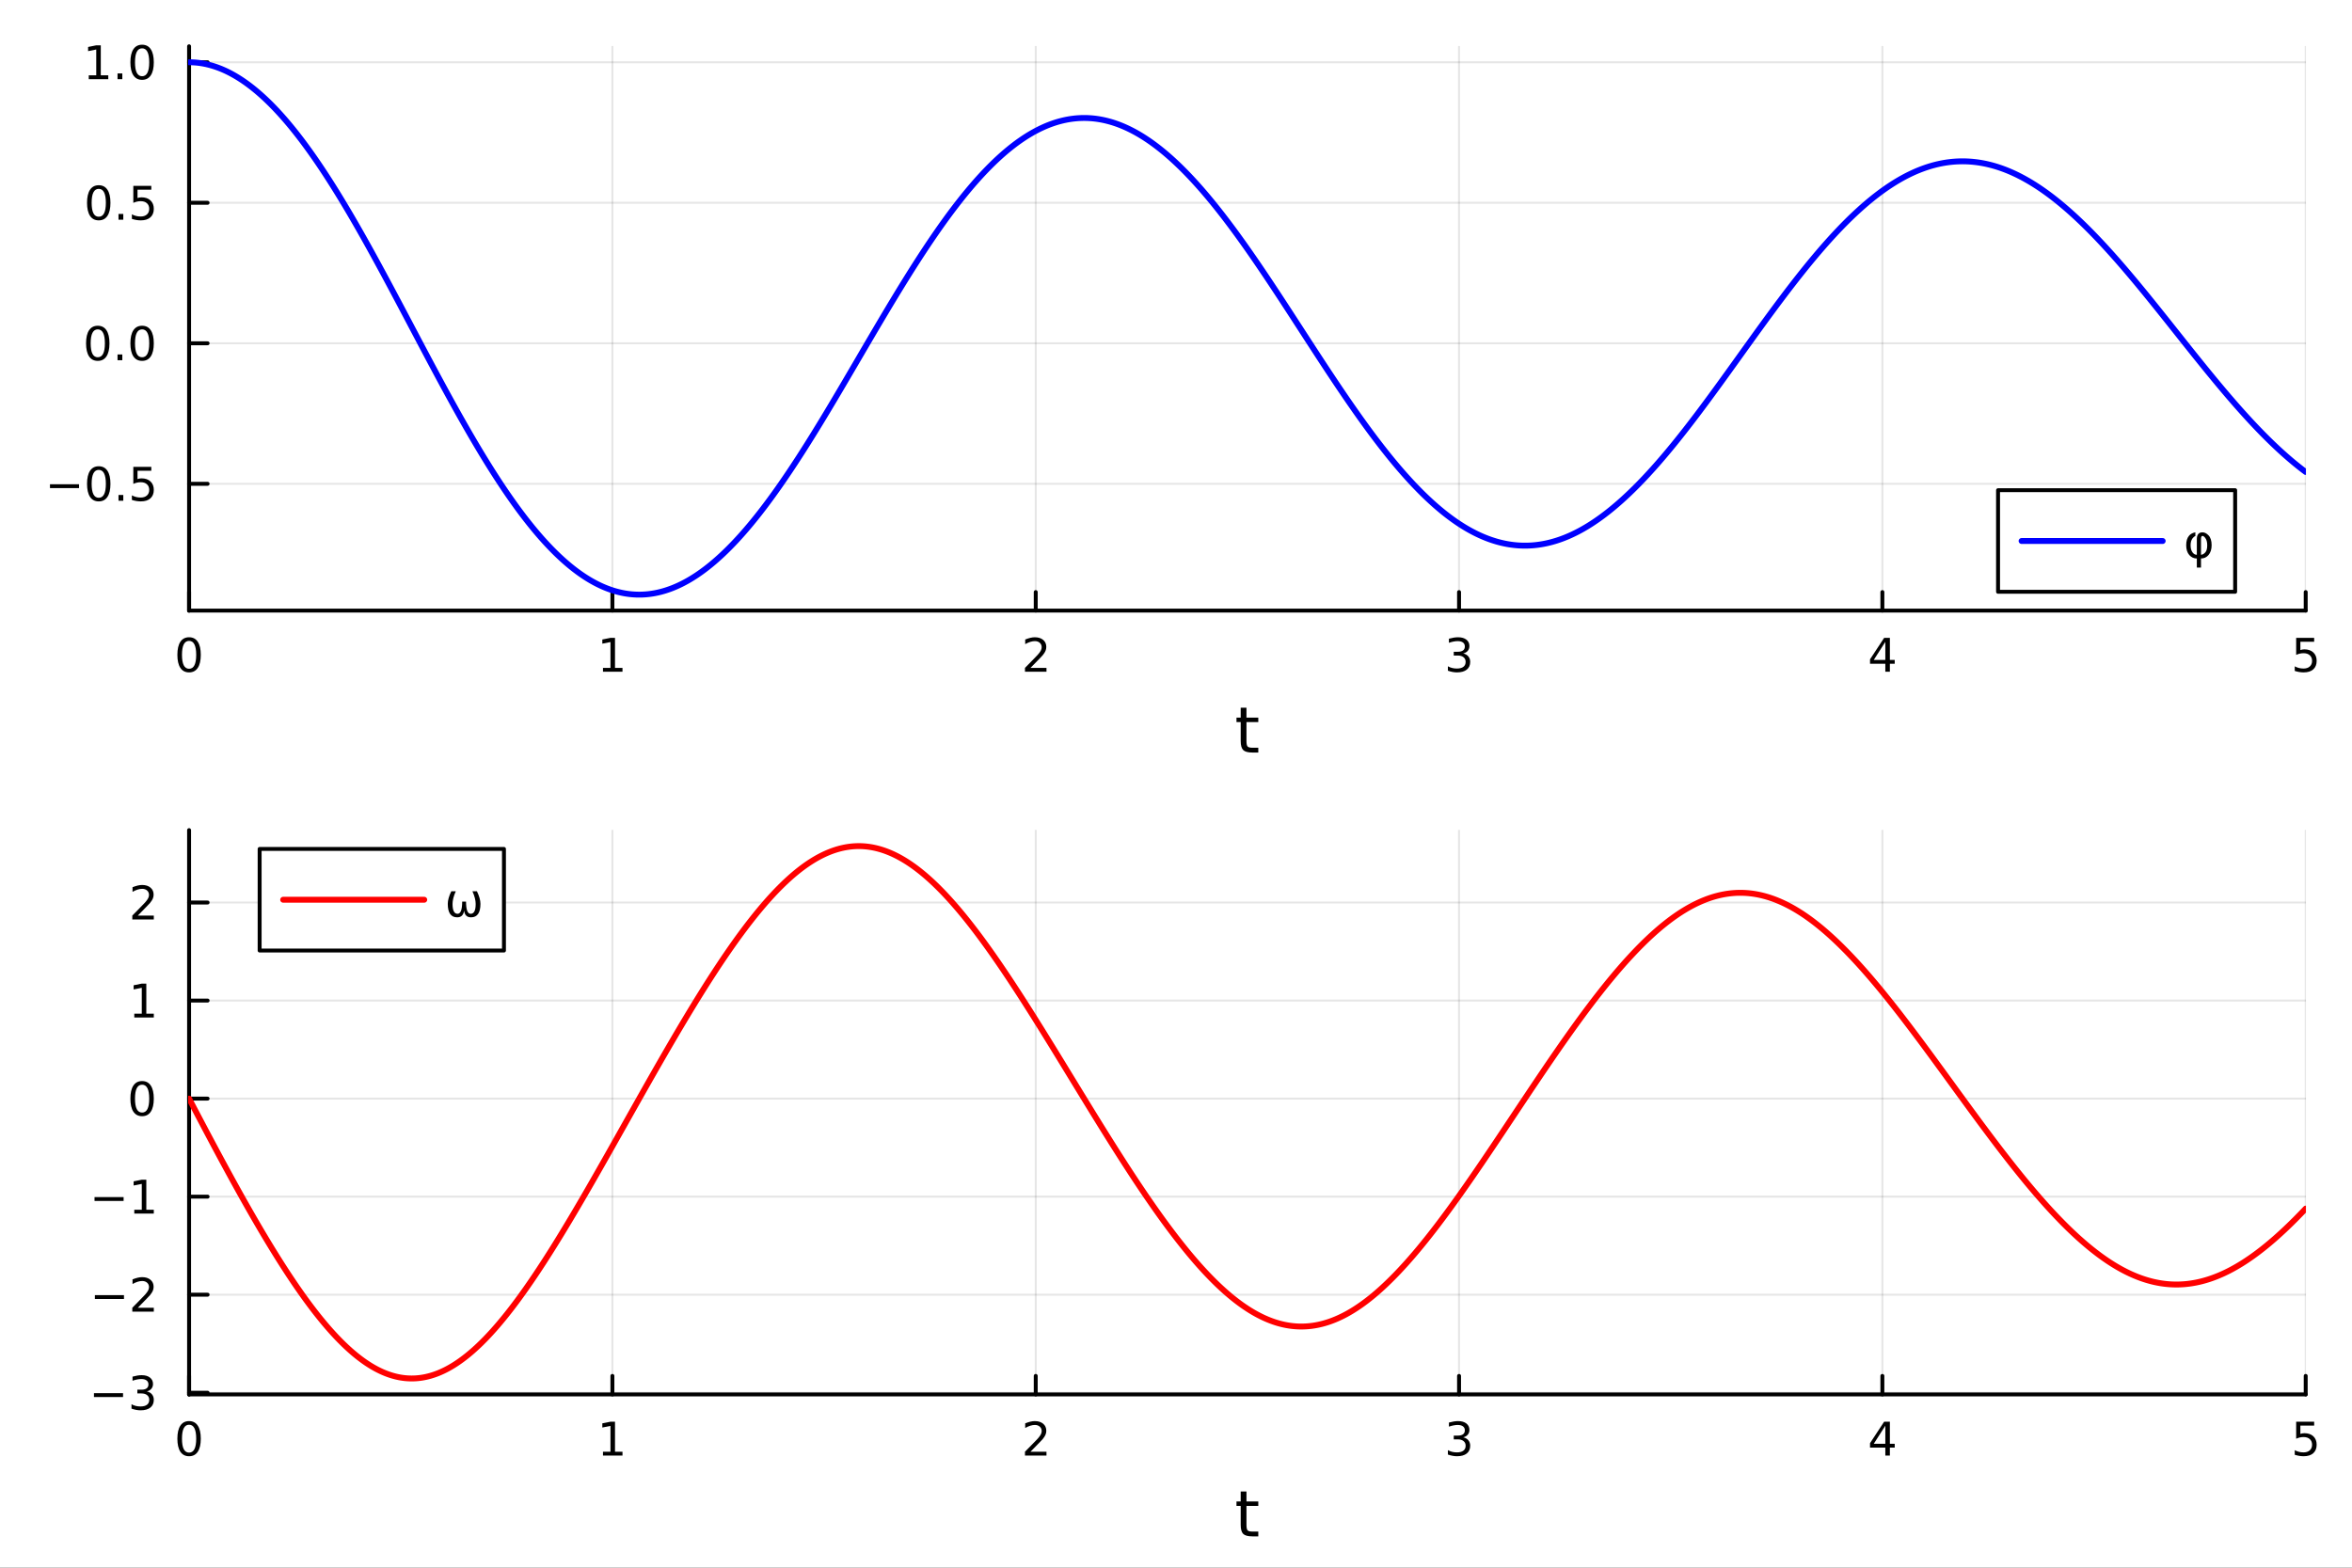 <?xml version="1.0" encoding="utf-8"?>
<svg xmlns="http://www.w3.org/2000/svg" xmlns:xlink="http://www.w3.org/1999/xlink" width="600" height="400" viewBox="0 0 2400 1600">
<rect x="0" y="0" width="2400" height="1600" fill="#333333" stroke="none"/>
<defs>
  <clipPath id="clip710">
    <rect x="0" y="0" width="2400" height="1600"/>
  </clipPath>
</defs>
<path clip-path="url(#clip710)" d="M0 1600 L2400 1600 L2400 8.88178e-14 L0 8.88178e-14  Z" fill="#ffffff" fill-rule="evenodd" fill-opacity="1"/>
<defs>
  <clipPath id="clip711">
    <rect x="480" y="0" width="1681" height="1600"/>
  </clipPath>
</defs>
<path clip-path="url(#clip710)" d="M192.941 623.18 L2352.76 623.18 L2352.76 47.244 L192.941 47.244  Z" fill="#ffffff" fill-rule="evenodd" fill-opacity="1"/>
<defs>
  <clipPath id="clip712">
    <rect x="192" y="47" width="2161" height="577"/>
  </clipPath>
</defs>
<polyline clip-path="url(#clip712)" style="stroke:#000000; stroke-linecap:round; stroke-linejoin:round; stroke-width:2; stroke-opacity:0.1; fill:none" points="192.941,623.18 192.941,47.244 "/>
<polyline clip-path="url(#clip712)" style="stroke:#000000; stroke-linecap:round; stroke-linejoin:round; stroke-width:2; stroke-opacity:0.1; fill:none" points="624.904,623.18 624.904,47.244 "/>
<polyline clip-path="url(#clip712)" style="stroke:#000000; stroke-linecap:round; stroke-linejoin:round; stroke-width:2; stroke-opacity:0.1; fill:none" points="1056.87,623.18 1056.87,47.244 "/>
<polyline clip-path="url(#clip712)" style="stroke:#000000; stroke-linecap:round; stroke-linejoin:round; stroke-width:2; stroke-opacity:0.1; fill:none" points="1488.83,623.18 1488.83,47.244 "/>
<polyline clip-path="url(#clip712)" style="stroke:#000000; stroke-linecap:round; stroke-linejoin:round; stroke-width:2; stroke-opacity:0.1; fill:none" points="1920.79,623.18 1920.79,47.244 "/>
<polyline clip-path="url(#clip712)" style="stroke:#000000; stroke-linecap:round; stroke-linejoin:round; stroke-width:2; stroke-opacity:0.1; fill:none" points="2352.76,623.18 2352.76,47.244 "/>
<polyline clip-path="url(#clip712)" style="stroke:#000000; stroke-linecap:round; stroke-linejoin:round; stroke-width:2; stroke-opacity:0.1; fill:none" points="192.941,493.779 2352.76,493.779 "/>
<polyline clip-path="url(#clip712)" style="stroke:#000000; stroke-linecap:round; stroke-linejoin:round; stroke-width:2; stroke-opacity:0.1; fill:none" points="192.941,350.367 2352.76,350.367 "/>
<polyline clip-path="url(#clip712)" style="stroke:#000000; stroke-linecap:round; stroke-linejoin:round; stroke-width:2; stroke-opacity:0.1; fill:none" points="192.941,206.956 2352.76,206.956 "/>
<polyline clip-path="url(#clip712)" style="stroke:#000000; stroke-linecap:round; stroke-linejoin:round; stroke-width:2; stroke-opacity:0.1; fill:none" points="192.941,63.544 2352.76,63.544 "/>
<polyline clip-path="url(#clip710)" style="stroke:#000000; stroke-linecap:round; stroke-linejoin:round; stroke-width:4; stroke-opacity:1; fill:none" points="192.941,623.18 2352.76,623.18 "/>
<polyline clip-path="url(#clip710)" style="stroke:#000000; stroke-linecap:round; stroke-linejoin:round; stroke-width:4; stroke-opacity:1; fill:none" points="192.941,623.18 192.941,604.282 "/>
<polyline clip-path="url(#clip710)" style="stroke:#000000; stroke-linecap:round; stroke-linejoin:round; stroke-width:4; stroke-opacity:1; fill:none" points="624.904,623.18 624.904,604.282 "/>
<polyline clip-path="url(#clip710)" style="stroke:#000000; stroke-linecap:round; stroke-linejoin:round; stroke-width:4; stroke-opacity:1; fill:none" points="1056.87,623.18 1056.87,604.282 "/>
<polyline clip-path="url(#clip710)" style="stroke:#000000; stroke-linecap:round; stroke-linejoin:round; stroke-width:4; stroke-opacity:1; fill:none" points="1488.83,623.18 1488.83,604.282 "/>
<polyline clip-path="url(#clip710)" style="stroke:#000000; stroke-linecap:round; stroke-linejoin:round; stroke-width:4; stroke-opacity:1; fill:none" points="1920.79,623.18 1920.79,604.282 "/>
<polyline clip-path="url(#clip710)" style="stroke:#000000; stroke-linecap:round; stroke-linejoin:round; stroke-width:4; stroke-opacity:1; fill:none" points="2352.76,623.18 2352.76,604.282 "/>
<path clip-path="url(#clip710)" d="M192.941 654.099 Q189.33 654.099 187.501 657.663 Q185.695 661.205 185.695 668.335 Q185.695 675.441 187.501 679.006 Q189.33 682.547 192.941 682.547 Q196.575 682.547 198.38 679.006 Q200.209 675.441 200.209 668.335 Q200.209 661.205 198.38 657.663 Q196.575 654.099 192.941 654.099 M192.941 650.395 Q198.751 650.395 201.806 655.001 Q204.885 659.585 204.885 668.335 Q204.885 677.061 201.806 681.668 Q198.751 686.251 192.941 686.251 Q187.13 686.251 184.052 681.668 Q180.996 677.061 180.996 668.335 Q180.996 659.585 184.052 655.001 Q187.13 650.395 192.941 650.395 Z" fill="#000000" fill-rule="nonzero" fill-opacity="1" /><path clip-path="url(#clip710)" d="M615.286 681.645 L622.925 681.645 L622.925 655.279 L614.614 656.946 L614.614 652.687 L622.878 651.02 L627.554 651.02 L627.554 681.645 L635.193 681.645 L635.193 685.58 L615.286 685.58 L615.286 681.645 Z" fill="#000000" fill-rule="nonzero" fill-opacity="1" /><path clip-path="url(#clip710)" d="M1051.52 681.645 L1067.84 681.645 L1067.84 685.58 L1045.89 685.58 L1045.89 681.645 Q1048.56 678.89 1053.14 674.26 Q1057.75 669.608 1058.93 668.265 Q1061.17 665.742 1062.05 664.006 Q1062.95 662.247 1062.95 660.557 Q1062.95 657.802 1061.01 656.066 Q1059.09 654.33 1055.99 654.33 Q1053.79 654.33 1051.33 655.094 Q1048.9 655.858 1046.13 657.409 L1046.13 652.687 Q1048.95 651.552 1051.4 650.974 Q1053.86 650.395 1055.89 650.395 Q1061.26 650.395 1064.46 653.08 Q1067.65 655.765 1067.65 660.256 Q1067.65 662.386 1066.84 664.307 Q1066.06 666.205 1063.95 668.798 Q1063.37 669.469 1060.27 672.686 Q1057.17 675.881 1051.52 681.645 Z" fill="#000000" fill-rule="nonzero" fill-opacity="1" /><path clip-path="url(#clip710)" d="M1493.08 666.946 Q1496.43 667.663 1498.31 669.932 Q1500.21 672.2 1500.21 675.534 Q1500.21 680.649 1496.69 683.45 Q1493.17 686.251 1486.69 686.251 Q1484.51 686.251 1482.2 685.811 Q1479.91 685.395 1477.45 684.538 L1477.45 680.024 Q1479.4 681.159 1481.71 681.737 Q1484.03 682.316 1486.55 682.316 Q1490.95 682.316 1493.24 680.58 Q1495.55 678.844 1495.55 675.534 Q1495.55 672.478 1493.4 670.765 Q1491.27 669.029 1487.45 669.029 L1483.42 669.029 L1483.42 665.186 L1487.64 665.186 Q1491.09 665.186 1492.92 663.821 Q1494.74 662.432 1494.74 659.839 Q1494.74 657.177 1492.85 655.765 Q1490.97 654.33 1487.45 654.33 Q1485.53 654.33 1483.33 654.747 Q1481.13 655.163 1478.49 656.043 L1478.49 651.876 Q1481.16 651.136 1483.47 650.765 Q1485.81 650.395 1487.87 650.395 Q1493.19 650.395 1496.3 652.825 Q1499.4 655.233 1499.4 659.353 Q1499.4 662.223 1497.75 664.214 Q1496.11 666.182 1493.08 666.946 Z" fill="#000000" fill-rule="nonzero" fill-opacity="1" /><path clip-path="url(#clip710)" d="M1923.8 655.094 L1912 673.543 L1923.8 673.543 L1923.8 655.094 M1922.58 651.02 L1928.45 651.02 L1928.45 673.543 L1933.39 673.543 L1933.39 677.432 L1928.45 677.432 L1928.45 685.58 L1923.8 685.58 L1923.8 677.432 L1908.2 677.432 L1908.2 672.918 L1922.58 651.02 Z" fill="#000000" fill-rule="nonzero" fill-opacity="1" /><path clip-path="url(#clip710)" d="M2343.03 651.02 L2361.39 651.02 L2361.39 654.955 L2347.32 654.955 L2347.32 663.427 Q2348.33 663.08 2349.35 662.918 Q2350.37 662.733 2351.39 662.733 Q2357.18 662.733 2360.56 665.904 Q2363.94 669.075 2363.94 674.492 Q2363.94 680.071 2360.46 683.172 Q2356.99 686.251 2350.67 686.251 Q2348.5 686.251 2346.23 685.881 Q2343.98 685.51 2341.58 684.77 L2341.58 680.071 Q2343.66 681.205 2345.88 681.76 Q2348.1 682.316 2350.58 682.316 Q2354.58 682.316 2356.92 680.21 Q2359.26 678.103 2359.26 674.492 Q2359.26 670.881 2356.92 668.774 Q2354.58 666.668 2350.58 666.668 Q2348.71 666.668 2346.83 667.085 Q2344.98 667.501 2343.03 668.381 L2343.03 651.02 Z" fill="#000000" fill-rule="nonzero" fill-opacity="1" /><path clip-path="url(#clip710)" d="M1271.91 722.274 L1271.91 732.396 L1283.97 732.396 L1283.97 736.947 L1271.91 736.947 L1271.91 756.299 Q1271.91 760.66 1273.09 761.901 Q1274.3 763.142 1277.96 763.142 L1283.97 763.142 L1283.97 768.044 L1277.96 768.044 Q1271.18 768.044 1268.6 765.529 Q1266.02 762.983 1266.02 756.299 L1266.02 736.947 L1261.72 736.947 L1261.72 732.396 L1266.02 732.396 L1266.02 722.274 L1271.91 722.274 Z" fill="#000000" fill-rule="nonzero" fill-opacity="1" /><polyline clip-path="url(#clip710)" style="stroke:#000000; stroke-linecap:round; stroke-linejoin:round; stroke-width:4; stroke-opacity:1; fill:none" points="192.941,623.18 192.941,47.244 "/>
<polyline clip-path="url(#clip710)" style="stroke:#000000; stroke-linecap:round; stroke-linejoin:round; stroke-width:4; stroke-opacity:1; fill:none" points="192.941,493.779 211.838,493.779 "/>
<polyline clip-path="url(#clip710)" style="stroke:#000000; stroke-linecap:round; stroke-linejoin:round; stroke-width:4; stroke-opacity:1; fill:none" points="192.941,350.367 211.838,350.367 "/>
<polyline clip-path="url(#clip710)" style="stroke:#000000; stroke-linecap:round; stroke-linejoin:round; stroke-width:4; stroke-opacity:1; fill:none" points="192.941,206.956 211.838,206.956 "/>
<polyline clip-path="url(#clip710)" style="stroke:#000000; stroke-linecap:round; stroke-linejoin:round; stroke-width:4; stroke-opacity:1; fill:none" points="192.941,63.544 211.838,63.544 "/>
<path clip-path="url(#clip710)" d="M50.992 494.23 L80.668 494.23 L80.668 498.165 L50.992 498.165 L50.992 494.23 Z" fill="#000000" fill-rule="nonzero" fill-opacity="1" /><path clip-path="url(#clip710)" d="M100.76 479.577 Q97.149 479.577 95.321 483.142 Q93.515 486.684 93.515 493.813 Q93.515 500.92 95.321 504.484 Q97.149 508.026 100.76 508.026 Q104.395 508.026 106.2 504.484 Q108.029 500.92 108.029 493.813 Q108.029 486.684 106.2 483.142 Q104.395 479.577 100.76 479.577 M100.76 475.874 Q106.571 475.874 109.626 480.48 Q112.705 485.063 112.705 493.813 Q112.705 502.54 109.626 507.147 Q106.571 511.73 100.76 511.73 Q94.95 511.73 91.871 507.147 Q88.816 502.54 88.816 493.813 Q88.816 485.063 91.871 480.48 Q94.95 475.874 100.76 475.874 Z" fill="#000000" fill-rule="nonzero" fill-opacity="1" /><path clip-path="url(#clip710)" d="M120.922 505.179 L125.807 505.179 L125.807 511.059 L120.922 511.059 L120.922 505.179 Z" fill="#000000" fill-rule="nonzero" fill-opacity="1" /><path clip-path="url(#clip710)" d="M136.038 476.499 L154.394 476.499 L154.394 480.434 L140.32 480.434 L140.32 488.906 Q141.339 488.559 142.357 488.397 Q143.376 488.211 144.394 488.211 Q150.181 488.211 153.561 491.383 Q156.941 494.554 156.941 499.971 Q156.941 505.549 153.468 508.651 Q149.996 511.73 143.677 511.73 Q141.501 511.73 139.232 511.359 Q136.987 510.989 134.58 510.248 L134.58 505.549 Q136.663 506.684 138.885 507.239 Q141.107 507.795 143.584 507.795 Q147.589 507.795 149.927 505.688 Q152.265 503.582 152.265 499.971 Q152.265 496.36 149.927 494.253 Q147.589 492.147 143.584 492.147 Q141.709 492.147 139.834 492.563 Q137.982 492.98 136.038 493.86 L136.038 476.499 Z" fill="#000000" fill-rule="nonzero" fill-opacity="1" /><path clip-path="url(#clip710)" d="M99.765 336.166 Q96.154 336.166 94.325 339.731 Q92.52 343.272 92.52 350.402 Q92.52 357.508 94.325 361.073 Q96.154 364.615 99.765 364.615 Q103.399 364.615 105.205 361.073 Q107.033 357.508 107.033 350.402 Q107.033 343.272 105.205 339.731 Q103.399 336.166 99.765 336.166 M99.765 332.462 Q105.575 332.462 108.631 337.069 Q111.709 341.652 111.709 350.402 Q111.709 359.129 108.631 363.735 Q105.575 368.318 99.765 368.318 Q93.955 368.318 90.876 363.735 Q87.821 359.129 87.821 350.402 Q87.821 341.652 90.876 337.069 Q93.955 332.462 99.765 332.462 Z" fill="#000000" fill-rule="nonzero" fill-opacity="1" /><path clip-path="url(#clip710)" d="M119.927 361.767 L124.811 361.767 L124.811 367.647 L119.927 367.647 L119.927 361.767 Z" fill="#000000" fill-rule="nonzero" fill-opacity="1" /><path clip-path="url(#clip710)" d="M144.996 336.166 Q141.385 336.166 139.556 339.731 Q137.751 343.272 137.751 350.402 Q137.751 357.508 139.556 361.073 Q141.385 364.615 144.996 364.615 Q148.63 364.615 150.436 361.073 Q152.265 357.508 152.265 350.402 Q152.265 343.272 150.436 339.731 Q148.63 336.166 144.996 336.166 M144.996 332.462 Q150.806 332.462 153.862 337.069 Q156.941 341.652 156.941 350.402 Q156.941 359.129 153.862 363.735 Q150.806 368.318 144.996 368.318 Q139.186 368.318 136.107 363.735 Q133.052 359.129 133.052 350.402 Q133.052 341.652 136.107 337.069 Q139.186 332.462 144.996 332.462 Z" fill="#000000" fill-rule="nonzero" fill-opacity="1" /><path clip-path="url(#clip710)" d="M100.76 192.754 Q97.149 192.754 95.321 196.319 Q93.515 199.861 93.515 206.99 Q93.515 214.097 95.321 217.662 Q97.149 221.203 100.76 221.203 Q104.395 221.203 106.2 217.662 Q108.029 214.097 108.029 206.99 Q108.029 199.861 106.2 196.319 Q104.395 192.754 100.76 192.754 M100.76 189.051 Q106.571 189.051 109.626 193.657 Q112.705 198.24 112.705 206.99 Q112.705 215.717 109.626 220.324 Q106.571 224.907 100.76 224.907 Q94.95 224.907 91.871 220.324 Q88.816 215.717 88.816 206.99 Q88.816 198.24 91.871 193.657 Q94.95 189.051 100.76 189.051 Z" fill="#000000" fill-rule="nonzero" fill-opacity="1" /><path clip-path="url(#clip710)" d="M120.922 218.356 L125.807 218.356 L125.807 224.236 L120.922 224.236 L120.922 218.356 Z" fill="#000000" fill-rule="nonzero" fill-opacity="1" /><path clip-path="url(#clip710)" d="M136.038 189.676 L154.394 189.676 L154.394 193.611 L140.32 193.611 L140.32 202.083 Q141.339 201.736 142.357 201.574 Q143.376 201.389 144.394 201.389 Q150.181 201.389 153.561 204.56 Q156.941 207.731 156.941 213.148 Q156.941 218.726 153.468 221.828 Q149.996 224.907 143.677 224.907 Q141.501 224.907 139.232 224.537 Q136.987 224.166 134.58 223.425 L134.58 218.726 Q136.663 219.861 138.885 220.416 Q141.107 220.972 143.584 220.972 Q147.589 220.972 149.927 218.865 Q152.265 216.759 152.265 213.148 Q152.265 209.537 149.927 207.43 Q147.589 205.324 143.584 205.324 Q141.709 205.324 139.834 205.74 Q137.982 206.157 136.038 207.037 L136.038 189.676 Z" fill="#000000" fill-rule="nonzero" fill-opacity="1" /><path clip-path="url(#clip710)" d="M90.575 76.889 L98.214 76.889 L98.214 50.523 L89.904 52.19 L89.904 47.931 L98.168 46.264 L102.844 46.264 L102.844 76.889 L110.483 76.889 L110.483 80.824 L90.575 80.824 L90.575 76.889 Z" fill="#000000" fill-rule="nonzero" fill-opacity="1" /><path clip-path="url(#clip710)" d="M119.927 74.945 L124.811 74.945 L124.811 80.824 L119.927 80.824 L119.927 74.945 Z" fill="#000000" fill-rule="nonzero" fill-opacity="1" /><path clip-path="url(#clip710)" d="M144.996 49.343 Q141.385 49.343 139.556 52.908 Q137.751 56.449 137.751 63.579 Q137.751 70.685 139.556 74.25 Q141.385 77.792 144.996 77.792 Q148.63 77.792 150.436 74.25 Q152.265 70.685 152.265 63.579 Q152.265 56.449 150.436 52.908 Q148.63 49.343 144.996 49.343 M144.996 45.639 Q150.806 45.639 153.862 50.246 Q156.941 54.829 156.941 63.579 Q156.941 72.306 153.862 76.912 Q150.806 81.496 144.996 81.496 Q139.186 81.496 136.107 76.912 Q133.052 72.306 133.052 63.579 Q133.052 54.829 136.107 50.246 Q139.186 45.639 144.996 45.639 Z" fill="#000000" fill-rule="nonzero" fill-opacity="1" /><polyline clip-path="url(#clip712)" style="stroke:#0000ff; stroke-linecap:round; stroke-linejoin:round; stroke-width:6; stroke-opacity:1; fill:none" points="192.941,63.544 195.103,63.574 197.265,63.663 199.427,63.811 201.589,64.018 203.751,64.284 205.912,64.609 208.074,64.993 210.236,65.436 212.398,65.937 214.56,66.496 216.722,67.115 218.884,67.791 221.046,68.525 223.208,69.317 225.37,70.167 227.532,71.074 229.694,72.039 231.856,73.061 234.018,74.139 236.18,75.275 238.342,76.467 240.504,77.715 242.666,79.02 244.828,80.38 246.99,81.796 249.152,83.267 251.314,84.793 253.476,86.374 255.638,88.01 257.8,89.7 259.962,91.443 262.124,93.24 264.286,95.091 266.448,96.994 268.61,98.95 270.772,100.958 272.934,103.018 275.096,105.129 277.258,107.291 279.42,109.504 281.582,111.767 283.744,114.08 285.906,116.443 288.068,118.854 290.23,121.314 292.392,123.822 294.554,126.377 296.716,128.979 298.878,131.628 301.039,134.323 303.201,137.063 305.363,139.849 307.525,142.678 309.687,145.552 311.849,148.469 314.011,151.428 316.173,154.43 318.335,157.473 320.497,160.557 322.659,163.681 324.821,166.845 326.983,170.047 329.145,173.288 331.307,176.566 333.469,179.881 335.631,183.233 337.793,186.619 339.955,190.041 342.117,193.496 344.279,196.984 346.441,200.505 348.603,204.058 350.765,207.641 352.927,211.255 355.089,214.897 357.251,218.568 359.413,222.267 361.575,225.992 363.737,229.744 365.899,233.52 368.061,237.32 370.223,241.144 372.385,244.99 374.547,248.858 376.709,252.746 378.871,256.654 381.033,260.58 383.195,264.524 385.357,268.485 387.519,272.462 389.681,276.453 391.843,280.459 394.005,284.477 396.166,288.508 398.328,292.549 400.49,296.601 402.652,300.662 404.814,304.73 406.976,308.806 409.138,312.888 411.3,316.976 413.462,321.067 415.624,325.161 417.786,329.258 419.948,333.356 422.11,337.453 424.272,341.55 426.434,345.645 428.596,349.737 430.758,353.826 432.92,357.909 435.082,361.986 437.244,366.056 439.406,370.118 441.568,374.171 443.73,378.215 445.892,382.247 448.054,386.268 450.216,390.276 452.378,394.27 454.54,398.249 456.702,402.213 458.864,406.16 461.026,410.089 463.188,414 465.35,417.891 467.512,421.762 469.674,425.612 471.836,429.44 473.998,433.244 476.16,437.025 478.322,440.781 480.484,444.512 482.646,448.216 484.808,451.893 486.97,455.542 489.132,459.162 491.293,462.752 493.455,466.312 495.617,469.841 497.779,473.337 499.941,476.801 502.103,480.231 504.265,483.627 506.427,486.988 508.589,490.313 510.751,493.602 512.913,496.854 515.075,500.068 517.237,503.244 519.399,506.381 521.561,509.478 523.723,512.535 525.885,515.551 528.047,518.526 530.209,521.459 532.371,524.349 534.533,527.197 536.695,530.001 538.857,532.76 541.019,535.475 543.181,538.145 545.343,540.77 547.505,543.348 549.667,545.88 551.829,548.365 553.991,550.802 556.153,553.192 558.315,555.534 560.477,557.827 562.639,560.071 564.801,562.266 566.963,564.411 569.125,566.506 571.287,568.551 573.449,570.545 575.611,572.488 577.773,574.38 579.935,576.221 582.097,578.01 584.259,579.747 586.42,581.432 588.582,583.065 590.744,584.644 592.906,586.171 595.068,587.645 597.23,589.066 599.392,590.433 601.554,591.747 603.716,593.006 605.878,594.212 608.04,595.364 610.202,596.461 612.364,597.504 614.526,598.492 616.688,599.426 618.85,600.305 621.012,601.129 623.174,601.898 625.336,602.612 627.498,603.272 629.66,603.876 631.822,604.424 633.984,604.918 636.146,605.357 638.308,605.74 640.47,606.068 642.632,606.341 644.794,606.558 646.956,606.72 649.118,606.828 651.28,606.88 653.442,606.877 655.604,606.819 657.766,606.706 659.928,606.538 662.09,606.316 664.252,606.039 666.414,605.708 668.576,605.322 670.738,604.882 672.9,604.387 675.062,603.839 677.224,603.237 679.386,602.582 681.547,601.873 683.709,601.11 685.871,600.295 688.033,599.426 690.195,598.505 692.357,597.53 694.519,596.504 696.681,595.425 698.843,594.294 701.005,593.111 703.167,591.877 705.329,590.591 707.491,589.254 709.653,587.867 711.815,586.429 713.977,584.94 716.139,583.402 718.301,581.814 720.463,580.177 722.625,578.49 724.787,576.755 726.949,574.972 729.111,573.141 731.273,571.262 733.435,569.337 735.597,567.364 737.759,565.345 739.921,563.28 742.083,561.169 744.245,559.013 746.407,556.813 748.569,554.569 750.731,552.28 752.893,549.948 755.055,547.574 757.217,545.157 759.379,542.699 761.541,540.199 763.703,537.658 765.865,535.077 768.027,532.456 770.189,529.797 772.351,527.098 774.513,524.362 776.674,521.588 778.836,518.777 780.998,515.93 783.16,513.047 785.322,510.129 787.484,507.177 789.646,504.192 791.808,501.174 793.97,498.123 796.132,495.041 798.294,491.927 800.456,488.784 802.618,485.611 804.78,482.41 806.942,479.18 809.104,475.923 811.266,472.639 813.428,469.33 815.59,465.995 817.752,462.637 819.914,459.254 822.076,455.849 824.238,452.422 826.4,448.974 828.562,445.506 830.724,442.017 832.886,438.51 835.048,434.986 837.21,431.444 839.372,427.886 841.534,424.312 843.696,420.724 845.858,417.122 848.02,413.508 850.182,409.881 852.344,406.244 854.506,402.596 856.668,398.94 858.83,395.274 860.992,391.602 863.154,387.923 865.316,384.238 867.478,380.549 869.64,376.857 871.801,373.161 873.963,369.464 876.125,365.767 878.287,362.069 880.449,358.373 882.611,354.678 884.773,350.986 886.935,347.298 889.097,343.614 891.259,339.935 893.421,336.263 895.583,332.597 897.745,328.94 899.907,325.292 902.069,321.654 904.231,318.026 906.393,314.41 908.555,310.807 910.717,307.217 912.879,303.641 915.041,300.08 917.203,296.535 919.365,293.007 921.527,289.496 923.689,286.004 925.851,282.531 928.013,279.078 930.175,275.645 932.337,272.234 934.499,268.846 936.661,265.48 938.823,262.139 940.985,258.822 943.147,255.53 945.309,252.264 947.471,249.025 949.633,245.814 951.795,242.631 953.957,239.476 956.119,236.352 958.281,233.258 960.443,230.194 962.605,227.163 964.767,224.164 966.928,221.197 969.09,218.265 971.252,215.367 973.414,212.503 975.576,209.676 977.738,206.884 979.9,204.129 982.062,201.412 984.224,198.732 986.386,196.09 988.548,193.487 990.71,190.923 992.872,188.399 995.034,185.915 997.196,183.471 999.358,181.069 1001.52,178.708 1003.68,176.389 1005.84,174.113 1008.01,171.88 1010.17,169.69 1012.33,167.543 1014.49,165.441 1016.65,163.383 1018.82,161.371 1020.98,159.403 1023.14,157.481 1025.3,155.604 1027.46,153.774 1029.63,151.99 1031.79,150.254 1033.95,148.564 1036.11,146.922 1038.27,145.327 1040.44,143.78 1042.6,142.281 1044.76,140.831 1046.92,139.429 1049.08,138.076 1051.25,136.772 1053.41,135.517 1055.57,134.311 1057.73,133.155 1059.89,132.048 1062.06,130.991 1064.22,129.984 1066.38,129.027 1068.54,128.12 1070.7,127.264 1072.87,126.457 1075.03,125.701 1077.19,124.995 1079.35,124.34 1081.51,123.735 1083.68,123.18 1085.84,122.676 1088,122.223 1090.16,121.82 1092.32,121.467 1094.49,121.166 1096.65,120.915 1098.81,120.714 1100.97,120.565 1103.13,120.466 1105.3,120.417 1107.46,120.419 1109.62,120.472 1111.78,120.576 1113.94,120.73 1116.1,120.934 1118.27,121.189 1120.43,121.494 1122.59,121.849 1124.75,122.255 1126.91,122.71 1129.08,123.216 1131.24,123.771 1133.4,124.375 1135.56,125.029 1137.72,125.733 1139.89,126.485 1142.05,127.287 1144.21,128.137 1146.37,129.036 1148.53,129.983 1150.7,130.978 1152.86,132.021 1155.02,133.112 1157.18,134.25 1159.34,135.435 1161.51,136.668 1163.67,137.946 1165.83,139.272 1167.99,140.643 1170.15,142.059 1172.32,143.522 1174.48,145.029 1176.64,146.581 1178.8,148.177 1180.96,149.817 1183.13,151.501 1185.29,153.229 1187.45,154.999 1189.61,156.811 1191.77,158.666 1193.94,160.562 1196.1,162.5 1198.26,164.478 1200.42,166.497 1202.58,168.556 1204.75,170.654 1206.91,172.792 1209.07,174.969 1211.23,177.183 1213.39,179.436 1215.56,181.726 1217.72,184.052 1219.88,186.415 1222.04,188.813 1224.2,191.247 1226.37,193.715 1228.53,196.218 1230.69,198.754 1232.85,201.322 1235.01,203.924 1237.18,206.557 1239.34,209.221 1241.5,211.916 1243.66,214.641 1245.82,217.395 1247.99,220.178 1250.15,222.989 1252.31,225.828 1254.47,228.693 1256.63,231.585 1258.8,234.502 1260.96,237.444 1263.12,240.41 1265.28,243.4 1267.44,246.413 1269.61,249.447 1271.77,252.503 1273.93,255.579 1276.09,258.675 1278.25,261.791 1280.42,264.925 1282.58,268.076 1284.74,271.244 1286.9,274.428 1289.06,277.628 1291.23,280.842 1293.39,284.07 1295.55,287.311 1297.71,290.564 1299.87,293.828 1302.03,297.102 1304.2,300.386 1306.36,303.679 1308.52,306.979 1310.68,310.287 1312.84,313.602 1315.01,316.922 1317.17,320.248 1319.33,323.577 1321.49,326.91 1323.65,330.245 1325.82,333.581 1327.98,336.918 1330.14,340.255 1332.3,343.591 1334.46,346.926 1336.63,350.257 1338.79,353.585 1340.95,356.909 1343.11,360.228 1345.27,363.541 1347.44,366.848 1349.6,370.147 1351.76,373.438 1353.92,376.72 1356.08,379.992 1358.25,383.253 1360.41,386.503 1362.57,389.741 1364.73,392.966 1366.89,396.178 1369.06,399.375 1371.22,402.558 1373.38,405.724 1375.54,408.874 1377.7,412.007 1379.87,415.121 1382.03,418.217 1384.19,421.294 1386.35,424.35 1388.51,427.386 1390.68,430.4 1392.84,433.391 1395,436.36 1397.16,439.305 1399.32,442.226 1401.49,445.122 1403.65,447.993 1405.81,450.837 1407.97,453.654 1410.13,456.443 1412.3,459.205 1414.46,461.937 1416.62,464.64 1418.78,467.312 1420.94,469.954 1423.11,472.564 1425.27,475.143 1427.43,477.688 1429.59,480.2 1431.75,482.679 1433.92,485.124 1436.08,487.535 1438.24,489.911 1440.4,492.252 1442.56,494.558 1444.73,496.827 1446.89,499.059 1449.05,501.254 1451.21,503.412 1453.37,505.532 1455.54,507.613 1457.7,509.656 1459.86,511.659 1462.02,513.623 1464.18,515.546 1466.35,517.43 1468.51,519.273 1470.67,521.074 1472.83,522.835 1474.99,524.553 1477.16,526.23 1479.32,527.864 1481.48,529.456 1483.64,531.005 1485.8,532.511 1487.97,533.973 1490.13,535.392 1492.29,536.767 1494.45,538.097 1496.61,539.384 1498.77,540.626 1500.94,541.823 1503.1,542.975 1505.26,544.083 1507.42,545.145 1509.58,546.162 1511.75,547.133 1513.91,548.058 1516.07,548.938 1518.23,549.772 1520.39,550.56 1522.56,551.302 1524.72,551.998 1526.88,552.648 1529.04,553.251 1531.2,553.809 1533.37,554.319 1535.53,554.784 1537.69,555.203 1539.85,555.575 1542.01,555.9 1544.18,556.18 1546.34,556.413 1548.5,556.599 1550.66,556.74 1552.82,556.833 1554.99,556.88 1557.15,556.881 1559.31,556.836 1561.47,556.744 1563.63,556.605 1565.8,556.421 1567.96,556.19 1570.12,555.913 1572.28,555.59 1574.44,555.221 1576.61,554.806 1578.77,554.346 1580.93,553.839 1583.09,553.288 1585.25,552.69 1587.42,552.048 1589.58,551.361 1591.74,550.628 1593.9,549.851 1596.06,549.03 1598.23,548.164 1600.39,547.254 1602.55,546.3 1604.71,545.303 1606.87,544.262 1609.04,543.178 1611.2,542.051 1613.36,540.881 1615.52,539.669 1617.68,538.415 1619.85,537.119 1622.01,535.782 1624.17,534.403 1626.33,532.984 1628.49,531.524 1630.66,530.023 1632.82,528.484 1634.98,526.904 1637.14,525.286 1639.3,523.629 1641.47,521.933 1643.63,520.2 1645.79,518.429 1647.95,516.621 1650.11,514.777 1652.28,512.896 1654.44,510.98 1656.6,509.028 1658.76,507.042 1660.92,505.021 1663.09,502.966 1665.25,500.877 1667.41,498.755 1669.57,496.6 1671.73,494.414 1673.9,492.195 1676.06,489.945 1678.22,487.665 1680.38,485.354 1682.54,483.014 1684.7,480.645 1686.87,478.248 1689.03,475.822 1691.19,473.369 1693.35,470.89 1695.51,468.384 1697.68,465.852 1699.84,463.296 1702,460.714 1704.16,458.11 1706.32,455.481 1708.49,452.831 1710.65,450.158 1712.81,447.464 1714.97,444.749 1717.13,442.014 1719.3,439.259 1721.46,436.486 1723.62,433.694 1725.78,430.885 1727.94,428.06 1730.11,425.218 1732.27,422.36 1734.43,419.488 1736.59,416.602 1738.75,413.703 1740.92,410.791 1743.08,407.866 1745.24,404.931 1747.4,401.985 1749.56,399.03 1751.73,396.065 1753.89,393.093 1756.05,390.112 1758.21,387.125 1760.37,384.132 1762.54,381.134 1764.7,378.132 1766.86,375.125 1769.02,372.116 1771.18,369.105 1773.35,366.093 1775.51,363.08 1777.67,360.066 1779.83,357.053 1781.99,354.041 1784.16,351.032 1786.32,348.025 1788.48,345.021 1790.64,342.023 1792.8,339.029 1794.97,336.041 1797.13,333.06 1799.29,330.086 1801.45,327.12 1803.61,324.163 1805.78,321.215 1807.94,318.278 1810.1,315.351 1812.26,312.436 1814.42,309.534 1816.59,306.644 1818.75,303.768 1820.91,300.906 1823.07,298.059 1825.23,295.228 1827.4,292.413 1829.56,289.615 1831.72,286.835 1833.88,284.073 1836.04,281.33 1838.21,278.606 1840.37,275.902 1842.53,273.219 1844.69,270.557 1846.85,267.917 1849.02,265.3 1851.18,262.706 1853.34,260.135 1855.5,257.589 1857.66,255.067 1859.83,252.571 1861.99,250.101 1864.15,247.658 1866.31,245.241 1868.47,242.852 1870.63,240.491 1872.8,238.159 1874.96,235.855 1877.12,233.582 1879.28,231.339 1881.44,229.126 1883.61,226.945 1885.77,224.795 1887.93,222.678 1890.09,220.593 1892.25,218.542 1894.42,216.524 1896.58,214.539 1898.74,212.589 1900.9,210.673 1903.06,208.792 1905.23,206.946 1907.39,205.136 1909.55,203.361 1911.71,201.623 1913.87,199.921 1916.04,198.257 1918.2,196.629 1920.36,195.039 1922.52,193.487 1924.68,191.973 1926.85,190.498 1929.01,189.061 1931.17,187.664 1933.33,186.306 1935.49,184.987 1937.66,183.708 1939.82,182.47 1941.98,181.271 1944.14,180.113 1946.3,178.996 1948.47,177.919 1950.63,176.884 1952.79,175.89 1954.95,174.937 1957.11,174.025 1959.28,173.156 1961.44,172.328 1963.6,171.542 1965.76,170.798 1967.92,170.096 1970.09,169.437 1972.25,168.82 1974.41,168.245 1976.57,167.712 1978.73,167.223 1980.9,166.775 1983.06,166.37 1985.22,166.008 1987.38,165.689 1989.54,165.411 1991.71,165.177 1993.87,164.985 1996.03,164.836 1998.19,164.729 2000.35,164.665 2002.52,164.643 2004.68,164.663 2006.84,164.726 2009,164.83 2011.16,164.977 2013.33,165.166 2015.49,165.397 2017.65,165.67 2019.81,165.985 2021.97,166.342 2024.14,166.74 2026.3,167.18 2028.46,167.662 2030.62,168.185 2032.78,168.749 2034.95,169.354 2037.11,170 2039.27,170.688 2041.43,171.415 2043.59,172.184 2045.76,172.992 2047.92,173.841 2050.08,174.729 2052.24,175.657 2054.4,176.625 2056.57,177.632 2058.73,178.678 2060.89,179.762 2063.05,180.885 2065.21,182.047 2067.37,183.246 2069.54,184.483 2071.7,185.757 2073.86,187.069 2076.02,188.417 2078.18,189.802 2080.35,191.223 2082.51,192.679 2084.67,194.171 2086.83,195.699 2088.99,197.261 2091.16,198.857 2093.32,200.487 2095.48,202.151 2097.64,203.848 2099.8,205.578 2101.97,207.34 2104.13,209.134 2106.29,210.96 2108.45,212.816 2110.61,214.704 2112.78,216.621 2114.94,218.568 2117.1,220.544 2119.26,222.549 2121.42,224.583 2123.59,226.644 2125.75,228.732 2127.91,230.846 2130.07,232.987 2132.23,235.155 2134.4,237.347 2136.56,239.564 2138.72,241.806 2140.88,244.071 2143.04,246.36 2145.21,248.671 2147.37,251.004 2149.53,253.359 2151.69,255.735 2153.85,258.131 2156.02,260.547 2158.18,262.982 2160.34,265.436 2162.5,267.908 2164.66,270.397 2166.83,272.903 2168.99,275.426 2171.15,277.964 2173.31,280.517 2175.47,283.084 2177.64,285.665 2179.8,288.26 2181.96,290.867 2184.12,293.486 2186.28,296.116 2188.45,298.757 2190.61,301.408 2192.77,304.069 2194.93,306.738 2197.09,309.416 2199.26,312.101 2201.42,314.792 2203.58,317.49 2205.74,320.194 2207.9,322.902 2210.07,325.615 2212.23,328.331 2214.39,331.049 2216.55,333.771 2218.71,336.493 2220.88,339.216 2223.04,341.94 2225.2,344.663 2227.36,347.384 2229.52,350.104 2231.69,352.821 2233.85,355.535 2236.01,358.244 2238.17,360.949 2240.33,363.648 2242.5,366.341 2244.66,369.027 2246.82,371.706 2248.98,374.376 2251.14,377.037 2253.3,379.69 2255.47,382.333 2257.63,384.965 2259.79,387.587 2261.95,390.196 2264.11,392.793 2266.28,395.377 2268.44,397.948 2270.6,400.504 2272.76,403.046 2274.92,405.572 2277.09,408.082 2279.25,410.575 2281.41,413.051 2283.57,415.509 2285.73,417.949 2287.9,420.37 2290.06,422.772 2292.22,425.153 2294.38,427.514 2296.54,429.854 2298.71,432.172 2300.87,434.468 2303.03,436.741 2305.19,438.992 2307.35,441.218 2309.52,443.42 2311.68,445.598 2313.84,447.751 2316,449.878 2318.16,451.979 2320.33,454.053 2322.49,456.101 2324.65,458.121 2326.81,460.113 2328.97,462.077 2331.14,464.012 2333.3,465.919 2335.46,467.795 2337.62,469.642 2339.78,471.459 2341.95,473.245 2344.11,474.999 2346.27,476.723 2348.43,478.414 2350.59,480.074 2352.76,481.7 "/>
<path clip-path="url(#clip710)" d="M2038.83 603.982 L2280.76 603.982 L2280.76 500.302 L2038.83 500.302  Z" fill="#ffffff" fill-rule="evenodd" fill-opacity="1"/>
<polyline clip-path="url(#clip710)" style="stroke:#000000; stroke-linecap:round; stroke-linejoin:round; stroke-width:4; stroke-opacity:1; fill:none" points="2038.83,603.982 2280.76,603.982 2280.76,500.302 2038.83,500.302 2038.83,603.982 "/>
<polyline clip-path="url(#clip710)" style="stroke:#0000ff; stroke-linecap:round; stroke-linejoin:round; stroke-width:6; stroke-opacity:1; fill:none" points="2062.83,552.142 2206.82,552.142 "/>
<path clip-path="url(#clip710)" d="M2247.41 546.945 Q2245.91 546.945 2245.91 550.302 L2245.91 566.181 Q2248.11 566.181 2250.31 563.774 Q2252.27 561.621 2252.27 556.459 Q2252.27 551.644 2250.28 549.052 Q2248.66 546.945 2247.41 546.945 M2247.41 543.311 Q2250.65 543.311 2253.59 546.367 Q2256.76 549.63 2256.76 556.459 Q2256.76 562.732 2253.59 566.459 Q2250.61 569.978 2245.91 569.978 L2245.91 579.283 L2241.67 579.283 L2241.67 570.001 Q2237.07 570.001 2233.96 566.459 Q2230.82 562.848 2230.82 556.482 Q2230.82 549.862 2233.96 546.482 Q2236.32 543.959 2240.17 543.311 L2240.17 547.084 Q2238.64 547.617 2237.3 549.422 Q2235.31 552.084 2235.31 556.482 Q2235.31 561.158 2237.3 563.82 Q2239.08 566.204 2241.67 566.204 L2241.67 550.302 Q2241.67 543.311 2247.41 543.311 Z" fill="#000000" fill-rule="nonzero" fill-opacity="1" /><path clip-path="url(#clip710)" d="M192.941 1423.18 L2352.76 1423.18 L2352.76 847.244 L192.941 847.244  Z" fill="#ffffff" fill-rule="evenodd" fill-opacity="1"/>
<defs>
  <clipPath id="clip713">
    <rect x="192" y="847" width="2161" height="577"/>
  </clipPath>
</defs>
<polyline clip-path="url(#clip713)" style="stroke:#000000; stroke-linecap:round; stroke-linejoin:round; stroke-width:2; stroke-opacity:0.1; fill:none" points="192.941,1423.18 192.941,847.244 "/>
<polyline clip-path="url(#clip713)" style="stroke:#000000; stroke-linecap:round; stroke-linejoin:round; stroke-width:2; stroke-opacity:0.1; fill:none" points="624.904,1423.18 624.904,847.244 "/>
<polyline clip-path="url(#clip713)" style="stroke:#000000; stroke-linecap:round; stroke-linejoin:round; stroke-width:2; stroke-opacity:0.1; fill:none" points="1056.87,1423.18 1056.87,847.244 "/>
<polyline clip-path="url(#clip713)" style="stroke:#000000; stroke-linecap:round; stroke-linejoin:round; stroke-width:2; stroke-opacity:0.1; fill:none" points="1488.83,1423.18 1488.83,847.244 "/>
<polyline clip-path="url(#clip713)" style="stroke:#000000; stroke-linecap:round; stroke-linejoin:round; stroke-width:2; stroke-opacity:0.1; fill:none" points="1920.79,1423.18 1920.79,847.244 "/>
<polyline clip-path="url(#clip713)" style="stroke:#000000; stroke-linecap:round; stroke-linejoin:round; stroke-width:2; stroke-opacity:0.1; fill:none" points="2352.76,1423.18 2352.76,847.244 "/>
<polyline clip-path="url(#clip713)" style="stroke:#000000; stroke-linecap:round; stroke-linejoin:round; stroke-width:2; stroke-opacity:0.1; fill:none" points="192.941,1421.44 2352.76,1421.44 "/>
<polyline clip-path="url(#clip713)" style="stroke:#000000; stroke-linecap:round; stroke-linejoin:round; stroke-width:2; stroke-opacity:0.1; fill:none" points="192.941,1321.38 2352.76,1321.38 "/>
<polyline clip-path="url(#clip713)" style="stroke:#000000; stroke-linecap:round; stroke-linejoin:round; stroke-width:2; stroke-opacity:0.1; fill:none" points="192.941,1221.31 2352.76,1221.31 "/>
<polyline clip-path="url(#clip713)" style="stroke:#000000; stroke-linecap:round; stroke-linejoin:round; stroke-width:2; stroke-opacity:0.1; fill:none" points="192.941,1121.25 2352.76,1121.25 "/>
<polyline clip-path="url(#clip713)" style="stroke:#000000; stroke-linecap:round; stroke-linejoin:round; stroke-width:2; stroke-opacity:0.1; fill:none" points="192.941,1021.18 2352.76,1021.18 "/>
<polyline clip-path="url(#clip713)" style="stroke:#000000; stroke-linecap:round; stroke-linejoin:round; stroke-width:2; stroke-opacity:0.1; fill:none" points="192.941,921.119 2352.76,921.119 "/>
<polyline clip-path="url(#clip710)" style="stroke:#000000; stroke-linecap:round; stroke-linejoin:round; stroke-width:4; stroke-opacity:1; fill:none" points="192.941,1423.18 2352.76,1423.18 "/>
<polyline clip-path="url(#clip710)" style="stroke:#000000; stroke-linecap:round; stroke-linejoin:round; stroke-width:4; stroke-opacity:1; fill:none" points="192.941,1423.18 192.941,1404.28 "/>
<polyline clip-path="url(#clip710)" style="stroke:#000000; stroke-linecap:round; stroke-linejoin:round; stroke-width:4; stroke-opacity:1; fill:none" points="624.904,1423.18 624.904,1404.28 "/>
<polyline clip-path="url(#clip710)" style="stroke:#000000; stroke-linecap:round; stroke-linejoin:round; stroke-width:4; stroke-opacity:1; fill:none" points="1056.87,1423.18 1056.87,1404.28 "/>
<polyline clip-path="url(#clip710)" style="stroke:#000000; stroke-linecap:round; stroke-linejoin:round; stroke-width:4; stroke-opacity:1; fill:none" points="1488.83,1423.18 1488.83,1404.28 "/>
<polyline clip-path="url(#clip710)" style="stroke:#000000; stroke-linecap:round; stroke-linejoin:round; stroke-width:4; stroke-opacity:1; fill:none" points="1920.79,1423.18 1920.79,1404.28 "/>
<polyline clip-path="url(#clip710)" style="stroke:#000000; stroke-linecap:round; stroke-linejoin:round; stroke-width:4; stroke-opacity:1; fill:none" points="2352.76,1423.18 2352.76,1404.28 "/>
<path clip-path="url(#clip710)" d="M192.941 1454.1 Q189.33 1454.1 187.501 1457.66 Q185.695 1461.2 185.695 1468.33 Q185.695 1475.44 187.501 1479.01 Q189.33 1482.55 192.941 1482.55 Q196.575 1482.55 198.38 1479.01 Q200.209 1475.44 200.209 1468.33 Q200.209 1461.2 198.38 1457.66 Q196.575 1454.1 192.941 1454.1 M192.941 1450.39 Q198.751 1450.39 201.806 1455 Q204.885 1459.58 204.885 1468.33 Q204.885 1477.06 201.806 1481.67 Q198.751 1486.25 192.941 1486.25 Q187.13 1486.25 184.052 1481.67 Q180.996 1477.06 180.996 1468.33 Q180.996 1459.58 184.052 1455 Q187.13 1450.39 192.941 1450.39 Z" fill="#000000" fill-rule="nonzero" fill-opacity="1" /><path clip-path="url(#clip710)" d="M615.286 1481.64 L622.925 1481.64 L622.925 1455.28 L614.614 1456.95 L614.614 1452.69 L622.878 1451.02 L627.554 1451.02 L627.554 1481.64 L635.193 1481.64 L635.193 1485.58 L615.286 1485.58 L615.286 1481.64 Z" fill="#000000" fill-rule="nonzero" fill-opacity="1" /><path clip-path="url(#clip710)" d="M1051.52 1481.64 L1067.84 1481.64 L1067.84 1485.58 L1045.89 1485.58 L1045.89 1481.64 Q1048.56 1478.89 1053.14 1474.26 Q1057.75 1469.61 1058.93 1468.27 Q1061.17 1465.74 1062.05 1464.01 Q1062.95 1462.25 1062.95 1460.56 Q1062.95 1457.8 1061.01 1456.07 Q1059.09 1454.33 1055.99 1454.33 Q1053.79 1454.33 1051.33 1455.09 Q1048.9 1455.86 1046.13 1457.41 L1046.13 1452.69 Q1048.95 1451.55 1051.4 1450.97 Q1053.86 1450.39 1055.89 1450.39 Q1061.26 1450.39 1064.46 1453.08 Q1067.65 1455.77 1067.65 1460.26 Q1067.65 1462.39 1066.84 1464.31 Q1066.06 1466.2 1063.95 1468.8 Q1063.37 1469.47 1060.27 1472.69 Q1057.17 1475.88 1051.52 1481.64 Z" fill="#000000" fill-rule="nonzero" fill-opacity="1" /><path clip-path="url(#clip710)" d="M1493.08 1466.95 Q1496.43 1467.66 1498.31 1469.93 Q1500.21 1472.2 1500.21 1475.53 Q1500.21 1480.65 1496.69 1483.45 Q1493.17 1486.25 1486.69 1486.25 Q1484.51 1486.25 1482.2 1485.81 Q1479.91 1485.39 1477.45 1484.54 L1477.45 1480.02 Q1479.4 1481.16 1481.71 1481.74 Q1484.03 1482.32 1486.55 1482.32 Q1490.95 1482.32 1493.24 1480.58 Q1495.55 1478.84 1495.55 1475.53 Q1495.55 1472.48 1493.4 1470.77 Q1491.27 1469.03 1487.45 1469.03 L1483.42 1469.03 L1483.42 1465.19 L1487.64 1465.19 Q1491.09 1465.19 1492.92 1463.82 Q1494.74 1462.43 1494.74 1459.84 Q1494.74 1457.18 1492.85 1455.77 Q1490.97 1454.33 1487.45 1454.33 Q1485.53 1454.33 1483.33 1454.75 Q1481.13 1455.16 1478.49 1456.04 L1478.49 1451.88 Q1481.16 1451.14 1483.47 1450.77 Q1485.81 1450.39 1487.87 1450.39 Q1493.19 1450.39 1496.3 1452.83 Q1499.4 1455.23 1499.4 1459.35 Q1499.4 1462.22 1497.75 1464.21 Q1496.11 1466.18 1493.08 1466.95 Z" fill="#000000" fill-rule="nonzero" fill-opacity="1" /><path clip-path="url(#clip710)" d="M1923.8 1455.09 L1912 1473.54 L1923.8 1473.54 L1923.8 1455.09 M1922.58 1451.02 L1928.45 1451.02 L1928.45 1473.54 L1933.39 1473.54 L1933.39 1477.43 L1928.45 1477.43 L1928.45 1485.58 L1923.8 1485.58 L1923.8 1477.43 L1908.2 1477.43 L1908.2 1472.92 L1922.58 1451.02 Z" fill="#000000" fill-rule="nonzero" fill-opacity="1" /><path clip-path="url(#clip710)" d="M2343.03 1451.02 L2361.39 1451.02 L2361.39 1454.96 L2347.32 1454.96 L2347.32 1463.43 Q2348.33 1463.08 2349.35 1462.92 Q2350.37 1462.73 2351.39 1462.73 Q2357.18 1462.73 2360.56 1465.9 Q2363.94 1469.08 2363.94 1474.49 Q2363.94 1480.07 2360.46 1483.17 Q2356.99 1486.25 2350.67 1486.25 Q2348.5 1486.25 2346.23 1485.88 Q2343.98 1485.51 2341.58 1484.77 L2341.58 1480.07 Q2343.66 1481.2 2345.88 1481.76 Q2348.1 1482.32 2350.58 1482.32 Q2354.58 1482.32 2356.92 1480.21 Q2359.26 1478.1 2359.26 1474.49 Q2359.26 1470.88 2356.92 1468.77 Q2354.58 1466.67 2350.58 1466.67 Q2348.71 1466.67 2346.83 1467.08 Q2344.98 1467.5 2343.03 1468.38 L2343.03 1451.02 Z" fill="#000000" fill-rule="nonzero" fill-opacity="1" /><path clip-path="url(#clip710)" d="M1271.91 1522.27 L1271.91 1532.4 L1283.97 1532.4 L1283.97 1536.95 L1271.91 1536.95 L1271.91 1556.3 Q1271.91 1560.66 1273.09 1561.9 Q1274.3 1563.14 1277.96 1563.14 L1283.97 1563.14 L1283.97 1568.04 L1277.96 1568.04 Q1271.18 1568.04 1268.6 1565.53 Q1266.02 1562.98 1266.02 1556.3 L1266.02 1536.95 L1261.72 1536.95 L1261.72 1532.4 L1266.02 1532.4 L1266.02 1522.27 L1271.91 1522.27 Z" fill="#000000" fill-rule="nonzero" fill-opacity="1" /><polyline clip-path="url(#clip710)" style="stroke:#000000; stroke-linecap:round; stroke-linejoin:round; stroke-width:4; stroke-opacity:1; fill:none" points="192.941,1423.18 192.941,847.244 "/>
<polyline clip-path="url(#clip710)" style="stroke:#000000; stroke-linecap:round; stroke-linejoin:round; stroke-width:4; stroke-opacity:1; fill:none" points="192.941,1421.44 211.838,1421.44 "/>
<polyline clip-path="url(#clip710)" style="stroke:#000000; stroke-linecap:round; stroke-linejoin:round; stroke-width:4; stroke-opacity:1; fill:none" points="192.941,1321.38 211.838,1321.38 "/>
<polyline clip-path="url(#clip710)" style="stroke:#000000; stroke-linecap:round; stroke-linejoin:round; stroke-width:4; stroke-opacity:1; fill:none" points="192.941,1221.31 211.838,1221.31 "/>
<polyline clip-path="url(#clip710)" style="stroke:#000000; stroke-linecap:round; stroke-linejoin:round; stroke-width:4; stroke-opacity:1; fill:none" points="192.941,1121.25 211.838,1121.25 "/>
<polyline clip-path="url(#clip710)" style="stroke:#000000; stroke-linecap:round; stroke-linejoin:round; stroke-width:4; stroke-opacity:1; fill:none" points="192.941,1021.18 211.838,1021.18 "/>
<polyline clip-path="url(#clip710)" style="stroke:#000000; stroke-linecap:round; stroke-linejoin:round; stroke-width:4; stroke-opacity:1; fill:none" points="192.941,921.119 211.838,921.119 "/>
<path clip-path="url(#clip710)" d="M95.876 1421.89 L125.552 1421.89 L125.552 1425.83 L95.876 1425.83 L95.876 1421.89 Z" fill="#000000" fill-rule="nonzero" fill-opacity="1" /><path clip-path="url(#clip710)" d="M149.811 1420.09 Q153.168 1420.8 155.042 1423.07 Q156.941 1425.34 156.941 1428.67 Q156.941 1433.79 153.422 1436.59 Q149.904 1439.39 143.422 1439.39 Q141.246 1439.39 138.931 1438.95 Q136.64 1438.53 134.186 1437.68 L134.186 1433.16 Q136.131 1434.3 138.445 1434.88 Q140.76 1435.46 143.283 1435.46 Q147.681 1435.46 149.973 1433.72 Q152.288 1431.98 152.288 1428.67 Q152.288 1425.62 150.135 1423.9 Q148.005 1422.17 144.186 1422.17 L140.158 1422.17 L140.158 1418.33 L144.371 1418.33 Q147.82 1418.33 149.649 1416.96 Q151.478 1415.57 151.478 1412.98 Q151.478 1410.32 149.58 1408.9 Q147.705 1407.47 144.186 1407.47 Q142.265 1407.47 140.066 1407.89 Q137.867 1408.3 135.228 1409.18 L135.228 1405.02 Q137.89 1404.28 140.205 1403.9 Q142.543 1403.53 144.603 1403.53 Q149.927 1403.53 153.029 1405.96 Q156.13 1408.37 156.13 1412.49 Q156.13 1415.36 154.487 1417.35 Q152.843 1419.32 149.811 1420.09 Z" fill="#000000" fill-rule="nonzero" fill-opacity="1" /><path clip-path="url(#clip710)" d="M96.825 1321.83 L126.501 1321.83 L126.501 1325.76 L96.825 1325.76 L96.825 1321.83 Z" fill="#000000" fill-rule="nonzero" fill-opacity="1" /><path clip-path="url(#clip710)" d="M140.621 1334.72 L156.941 1334.72 L156.941 1338.66 L134.996 1338.66 L134.996 1334.72 Q137.658 1331.97 142.242 1327.34 Q146.848 1322.68 148.029 1321.34 Q150.274 1318.82 151.154 1317.08 Q152.056 1315.32 152.056 1313.63 Q152.056 1310.88 150.112 1309.14 Q148.191 1307.41 145.089 1307.41 Q142.89 1307.41 140.436 1308.17 Q138.006 1308.93 135.228 1310.48 L135.228 1305.76 Q138.052 1304.63 140.506 1304.05 Q142.959 1303.47 144.996 1303.47 Q150.367 1303.47 153.561 1306.16 Q156.755 1308.84 156.755 1313.33 Q156.755 1315.46 155.945 1317.38 Q155.158 1319.28 153.052 1321.87 Q152.473 1322.54 149.371 1325.76 Q146.269 1328.96 140.621 1334.72 Z" fill="#000000" fill-rule="nonzero" fill-opacity="1" /><path clip-path="url(#clip710)" d="M96.455 1221.76 L126.131 1221.76 L126.131 1225.7 L96.455 1225.7 L96.455 1221.76 Z" fill="#000000" fill-rule="nonzero" fill-opacity="1" /><path clip-path="url(#clip710)" d="M137.033 1234.66 L144.672 1234.66 L144.672 1208.29 L136.362 1209.96 L136.362 1205.7 L144.626 1204.03 L149.302 1204.03 L149.302 1234.66 L156.941 1234.66 L156.941 1238.59 L137.033 1238.59 L137.033 1234.66 Z" fill="#000000" fill-rule="nonzero" fill-opacity="1" /><path clip-path="url(#clip710)" d="M144.996 1107.05 Q141.385 1107.05 139.556 1110.61 Q137.751 1114.15 137.751 1121.28 Q137.751 1128.39 139.556 1131.95 Q141.385 1135.49 144.996 1135.49 Q148.63 1135.49 150.436 1131.95 Q152.265 1128.39 152.265 1121.28 Q152.265 1114.15 150.436 1110.61 Q148.63 1107.05 144.996 1107.05 M144.996 1103.34 Q150.806 1103.34 153.862 1107.95 Q156.941 1112.53 156.941 1121.28 Q156.941 1130.01 153.862 1134.62 Q150.806 1139.2 144.996 1139.2 Q139.186 1139.2 136.107 1134.62 Q133.052 1130.01 133.052 1121.28 Q133.052 1112.53 136.107 1107.95 Q139.186 1103.34 144.996 1103.34 Z" fill="#000000" fill-rule="nonzero" fill-opacity="1" /><path clip-path="url(#clip710)" d="M137.033 1034.53 L144.672 1034.53 L144.672 1008.16 L136.362 1009.83 L136.362 1005.57 L144.626 1003.9 L149.302 1003.9 L149.302 1034.53 L156.941 1034.53 L156.941 1038.46 L137.033 1038.46 L137.033 1034.53 Z" fill="#000000" fill-rule="nonzero" fill-opacity="1" /><path clip-path="url(#clip710)" d="M140.621 934.464 L156.941 934.464 L156.941 938.399 L134.996 938.399 L134.996 934.464 Q137.658 931.71 142.242 927.08 Q146.848 922.427 148.029 921.085 Q150.274 918.561 151.154 916.825 Q152.056 915.066 152.056 913.376 Q152.056 910.622 150.112 908.886 Q148.191 907.15 145.089 907.15 Q142.89 907.15 140.436 907.913 Q138.006 908.677 135.228 910.228 L135.228 905.506 Q138.052 904.372 140.506 903.793 Q142.959 903.214 144.996 903.214 Q150.367 903.214 153.561 905.9 Q156.755 908.585 156.755 913.075 Q156.755 915.205 155.945 917.126 Q155.158 919.024 153.052 921.617 Q152.473 922.288 149.371 925.506 Q146.269 928.7 140.621 934.464 Z" fill="#000000" fill-rule="nonzero" fill-opacity="1" /><polyline clip-path="url(#clip713)" style="stroke:#ff0000; stroke-linecap:round; stroke-linejoin:round; stroke-width:6; stroke-opacity:1; fill:none" points="192.941,1121.25 195.103,1125.38 197.265,1129.51 199.427,1133.63 201.589,1137.75 203.751,1141.86 205.912,1145.96 208.074,1150.05 210.236,1154.14 212.398,1158.22 214.56,1162.29 216.722,1166.35 218.884,1170.4 221.046,1174.44 223.208,1178.47 225.37,1182.49 227.532,1186.49 229.694,1190.48 231.856,1194.46 234.018,1198.42 236.18,1202.37 238.342,1206.31 240.504,1210.22 242.666,1214.12 244.828,1218.01 246.99,1221.87 249.152,1225.72 251.314,1229.55 253.476,1233.35 255.638,1237.14 257.8,1240.91 259.962,1244.65 262.124,1248.38 264.286,1252.07 266.448,1255.75 268.61,1259.4 270.772,1263.02 272.934,1266.62 275.096,1270.19 277.258,1273.74 279.42,1277.25 281.582,1280.74 283.744,1284.2 285.906,1287.62 288.068,1291.02 290.23,1294.38 292.392,1297.71 294.554,1301.01 296.716,1304.27 298.878,1307.49 301.039,1310.68 303.201,1313.84 305.363,1316.95 307.525,1320.03 309.687,1323.06 311.849,1326.06 314.011,1329.01 316.173,1331.92 318.335,1334.79 320.497,1337.62 322.659,1340.4 324.821,1343.13 326.983,1345.82 329.145,1348.46 331.307,1351.05 333.469,1353.6 335.631,1356.09 337.793,1358.53 339.955,1360.92 342.117,1363.26 344.279,1365.55 346.441,1367.78 348.603,1369.96 350.765,1372.08 352.927,1374.15 355.089,1376.15 357.251,1378.11 359.413,1380 361.575,1381.83 363.737,1383.61 365.899,1385.32 368.061,1386.97 370.223,1388.56 372.385,1390.09 374.547,1391.55 376.709,1392.95 378.871,1394.29 381.033,1395.56 383.195,1396.77 385.357,1397.91 387.519,1398.98 389.681,1399.99 391.843,1400.93 394.005,1401.8 396.166,1402.6 398.328,1403.34 400.49,1404 402.652,1404.6 404.814,1405.13 406.976,1405.59 409.138,1405.98 411.3,1406.3 413.462,1406.55 415.624,1406.73 417.786,1406.84 419.948,1406.88 422.11,1406.85 424.272,1406.75 426.434,1406.58 428.596,1406.34 430.758,1406.03 432.92,1405.65 435.082,1405.2 437.244,1404.68 439.406,1404.1 441.568,1403.44 443.73,1402.72 445.892,1401.93 448.054,1401.07 450.216,1400.14 452.378,1399.15 454.54,1398.09 456.702,1396.96 458.864,1395.77 461.026,1394.51 463.188,1393.19 465.35,1391.81 467.512,1390.36 469.674,1388.85 471.836,1387.27 473.998,1385.64 476.16,1383.95 478.322,1382.19 480.484,1380.38 482.646,1378.51 484.808,1376.57 486.97,1374.59 489.132,1372.54 491.293,1370.45 493.455,1368.29 495.617,1366.09 497.779,1363.83 499.941,1361.51 502.103,1359.15 504.265,1356.74 506.427,1354.28 508.589,1351.77 510.751,1349.21 512.913,1346.6 515.075,1343.95 517.237,1341.26 519.399,1338.52 521.561,1335.74 523.723,1332.92 525.885,1330.05 528.047,1327.15 530.209,1324.2 532.371,1321.22 534.533,1318.2 536.695,1315.15 538.857,1312.05 541.019,1308.93 543.181,1305.77 545.343,1302.58 547.505,1299.35 549.667,1296.1 551.829,1292.81 553.991,1289.5 556.153,1286.16 558.315,1282.79 560.477,1279.39 562.639,1275.97 564.801,1272.52 566.963,1269.05 569.125,1265.55 571.287,1262.03 573.449,1258.49 575.611,1254.93 577.773,1251.35 579.935,1247.76 582.097,1244.14 584.259,1240.5 586.42,1236.85 588.582,1233.19 590.744,1229.5 592.906,1225.81 595.068,1222.1 597.23,1218.37 599.392,1214.64 601.554,1210.89 603.716,1207.13 605.878,1203.36 608.04,1199.58 610.202,1195.79 612.364,1192 614.526,1188.19 616.688,1184.38 618.85,1180.57 621.012,1176.75 623.174,1172.92 625.336,1169.09 627.498,1165.25 629.66,1161.41 631.822,1157.57 633.984,1153.73 636.146,1149.89 638.308,1146.04 640.47,1142.2 642.632,1138.35 644.794,1134.51 646.956,1130.67 649.118,1126.83 651.28,1123 653.442,1119.17 655.604,1115.34 657.766,1111.52 659.928,1107.71 662.09,1103.9 664.252,1100.09 666.414,1096.3 668.576,1092.51 670.738,1088.73 672.9,1084.96 675.062,1081.19 677.224,1077.44 679.386,1073.7 681.547,1069.97 683.709,1066.25 685.871,1062.54 688.033,1058.85 690.195,1055.17 692.357,1051.5 694.519,1047.85 696.681,1044.21 698.843,1040.59 701.005,1036.99 703.167,1033.4 705.329,1029.83 707.491,1026.28 709.653,1022.75 711.815,1019.24 713.977,1015.75 716.139,1012.28 718.301,1008.84 720.463,1005.41 722.625,1002.01 724.787,998.635 726.949,995.283 729.111,991.956 731.273,988.655 733.435,985.381 735.597,982.134 737.759,978.915 739.921,975.725 742.083,972.565 744.245,969.435 746.407,966.335 748.569,963.268 750.731,960.233 752.893,957.231 755.055,954.263 757.217,951.329 759.379,948.431 761.541,945.569 763.703,942.744 765.865,939.957 768.027,937.208 770.189,934.498 772.351,931.826 774.513,929.195 776.674,926.604 778.836,924.055 780.998,921.548 783.16,919.085 785.322,916.666 787.484,914.292 789.646,911.964 791.808,909.683 793.97,907.449 796.132,905.264 798.294,903.127 800.456,901.04 802.618,899.004 804.78,897.019 806.942,895.085 809.104,893.204 811.266,891.376 813.428,889.601 815.59,887.881 817.752,886.216 819.914,884.606 822.076,883.051 824.238,881.554 826.4,880.113 828.562,878.729 830.724,877.403 832.886,876.136 835.048,874.927 837.21,873.778 839.372,872.688 841.534,871.657 843.696,870.687 845.858,869.778 848.02,868.929 850.182,868.142 852.344,867.416 854.506,866.752 856.668,866.149 858.83,865.609 860.992,865.131 863.154,864.716 865.316,864.363 867.478,864.073 869.64,863.846 871.801,863.682 873.963,863.582 876.125,863.544 878.287,863.57 880.449,863.659 882.611,863.812 884.773,864.027 886.935,864.306 889.097,864.647 891.259,865.051 893.421,865.518 895.583,866.046 897.745,866.637 899.907,867.289 902.069,868.003 904.231,868.777 906.393,869.612 908.555,870.508 910.717,871.463 912.879,872.478 915.041,873.552 917.203,874.685 919.365,875.877 921.527,877.126 923.689,878.432 925.851,879.795 928.013,881.215 930.175,882.69 932.337,884.221 934.499,885.806 936.661,887.446 938.823,889.139 940.985,890.885 943.147,892.683 945.309,894.533 947.471,896.433 949.633,898.384 951.795,900.384 953.957,902.433 956.119,904.53 958.281,906.674 960.443,908.865 962.605,911.101 964.767,913.382 966.928,915.707 969.09,918.075 971.252,920.485 973.414,922.937 975.576,925.429 977.738,927.961 979.9,930.531 982.062,933.138 984.224,935.784 986.386,938.467 988.548,941.185 990.71,943.939 992.872,946.727 995.034,949.548 997.196,952.402 999.358,955.288 1001.52,958.205 1003.68,961.152 1005.84,964.128 1008.01,967.133 1010.17,970.165 1012.33,973.225 1014.49,976.31 1016.65,979.421 1018.82,982.556 1020.98,985.715 1023.14,988.897 1025.3,992.102 1027.46,995.327 1029.63,998.574 1031.79,1001.84 1033.95,1005.13 1036.11,1008.43 1038.27,1011.75 1040.44,1015.09 1042.6,1018.44 1044.76,1021.81 1046.92,1025.2 1049.08,1028.6 1051.25,1032.01 1053.41,1035.44 1055.57,1038.87 1057.73,1042.32 1059.89,1045.78 1062.06,1049.25 1064.22,1052.73 1066.38,1056.22 1068.54,1059.71 1070.7,1063.21 1072.87,1066.72 1075.03,1070.24 1077.19,1073.76 1079.35,1077.28 1081.51,1080.81 1083.68,1084.34 1085.84,1087.88 1088,1091.42 1090.16,1094.96 1092.32,1098.5 1094.49,1102.04 1096.65,1105.58 1098.81,1109.12 1100.97,1112.65 1103.13,1116.19 1105.3,1119.72 1107.46,1123.25 1109.62,1126.78 1111.78,1130.3 1113.94,1133.82 1116.1,1137.33 1118.27,1140.84 1120.43,1144.33 1122.59,1147.83 1124.75,1151.31 1126.91,1154.78 1129.08,1158.25 1131.24,1161.7 1133.4,1165.15 1135.56,1168.58 1137.72,1172 1139.89,1175.41 1142.05,1178.81 1144.21,1182.19 1146.37,1185.56 1148.53,1188.92 1150.7,1192.26 1152.86,1195.58 1155.02,1198.89 1157.18,1202.18 1159.34,1205.45 1161.51,1208.7 1163.67,1211.93 1165.83,1215.15 1167.99,1218.34 1170.15,1221.51 1172.32,1224.66 1174.48,1227.79 1176.64,1230.9 1178.8,1233.98 1180.96,1237.04 1183.13,1240.07 1185.29,1243.08 1187.45,1246.06 1189.61,1249.01 1191.77,1251.94 1193.94,1254.84 1196.1,1257.71 1198.26,1260.55 1200.42,1263.36 1202.58,1266.14 1204.75,1268.89 1206.91,1271.61 1209.07,1274.3 1211.23,1276.95 1213.39,1279.57 1215.56,1282.16 1217.72,1284.7 1219.88,1287.22 1222.04,1289.69 1224.2,1292.13 1226.37,1294.53 1228.53,1296.89 1230.69,1299.21 1232.85,1301.49 1235.01,1303.73 1237.18,1305.93 1239.34,1308.09 1241.5,1310.2 1243.66,1312.27 1245.82,1314.29 1247.99,1316.27 1250.15,1318.21 1252.31,1320.1 1254.47,1321.94 1256.63,1323.74 1258.8,1325.49 1260.96,1327.19 1263.12,1328.84 1265.28,1330.44 1267.44,1332 1269.61,1333.5 1271.77,1334.95 1273.93,1336.36 1276.09,1337.71 1278.25,1339.01 1280.42,1340.26 1282.58,1341.45 1284.74,1342.59 1286.9,1343.68 1289.06,1344.72 1291.23,1345.7 1293.39,1346.63 1295.55,1347.5 1297.71,1348.32 1299.87,1349.08 1302.03,1349.79 1304.2,1350.44 1306.36,1351.03 1308.52,1351.57 1310.68,1352.05 1312.84,1352.48 1315.01,1352.84 1317.17,1353.16 1319.33,1353.41 1321.49,1353.61 1323.65,1353.75 1325.82,1353.84 1327.98,1353.86 1330.14,1353.83 1332.3,1353.75 1334.46,1353.6 1336.63,1353.4 1338.79,1353.15 1340.95,1352.83 1343.11,1352.46 1345.27,1352.04 1347.44,1351.55 1349.6,1351.02 1351.76,1350.42 1353.92,1349.77 1356.08,1349.07 1358.25,1348.31 1360.41,1347.49 1362.57,1346.62 1364.73,1345.7 1366.89,1344.72 1369.06,1343.69 1371.22,1342.61 1373.38,1341.48 1375.54,1340.29 1377.7,1339.05 1379.87,1337.76 1382.03,1336.41 1384.19,1335.02 1386.35,1333.58 1388.51,1332.09 1390.68,1330.55 1392.84,1328.96 1395,1327.32 1397.16,1325.64 1399.32,1323.91 1401.49,1322.13 1403.65,1320.31 1405.81,1318.44 1407.97,1316.53 1410.13,1314.58 1412.3,1312.58 1414.46,1310.55 1416.62,1308.47 1418.78,1306.35 1420.94,1304.2 1423.11,1302 1425.27,1299.77 1427.43,1297.5 1429.59,1295.19 1431.75,1292.85 1433.92,1290.48 1436.08,1288.07 1438.24,1285.62 1440.4,1283.14 1442.56,1280.63 1444.73,1278.09 1446.89,1275.51 1449.05,1272.91 1451.21,1270.27 1453.37,1267.61 1455.54,1264.92 1457.7,1262.2 1459.86,1259.45 1462.02,1256.68 1464.18,1253.89 1466.35,1251.07 1468.51,1248.22 1470.67,1245.35 1472.83,1242.46 1474.99,1239.55 1477.16,1236.62 1479.32,1233.67 1481.48,1230.7 1483.64,1227.7 1485.8,1224.7 1487.97,1221.67 1490.13,1218.63 1492.29,1215.57 1494.45,1212.49 1496.61,1209.4 1498.77,1206.3 1500.94,1203.18 1503.1,1200.05 1505.26,1196.91 1507.42,1193.76 1509.58,1190.59 1511.75,1187.42 1513.91,1184.24 1516.07,1181.05 1518.23,1177.85 1520.39,1174.64 1522.56,1171.42 1524.72,1168.2 1526.88,1164.98 1529.04,1161.75 1531.2,1158.51 1533.37,1155.27 1535.53,1152.03 1537.69,1148.79 1539.85,1145.54 1542.01,1142.29 1544.18,1139.04 1546.34,1135.79 1548.5,1132.55 1550.66,1129.3 1552.82,1126.05 1554.99,1122.81 1557.15,1119.57 1559.31,1116.34 1561.47,1113.1 1563.63,1109.88 1565.8,1106.65 1567.96,1103.44 1570.12,1100.23 1572.28,1097.02 1574.44,1093.83 1576.61,1090.64 1578.77,1087.46 1580.93,1084.29 1583.09,1081.14 1585.25,1077.99 1587.42,1074.85 1589.58,1071.73 1591.74,1068.61 1593.9,1065.51 1596.06,1062.43 1598.23,1059.36 1600.39,1056.3 1602.55,1053.26 1604.71,1050.24 1606.87,1047.23 1609.04,1044.24 1611.2,1041.26 1613.36,1038.31 1615.52,1035.37 1617.68,1032.46 1619.85,1029.56 1622.01,1026.69 1624.17,1023.83 1626.33,1021 1628.49,1018.19 1630.66,1015.41 1632.82,1012.65 1634.98,1009.91 1637.14,1007.2 1639.3,1004.51 1641.47,1001.85 1643.63,999.218 1645.79,996.612 1647.95,994.035 1650.11,991.486 1652.28,988.966 1654.44,986.477 1656.6,984.017 1658.76,981.589 1660.92,979.193 1663.09,976.828 1665.25,974.495 1667.41,972.196 1669.57,969.93 1671.73,967.698 1673.9,965.502 1676.06,963.342 1678.22,961.218 1680.38,959.131 1682.54,957.082 1684.7,955.071 1686.87,953.099 1689.03,951.166 1691.19,949.274 1693.35,947.422 1695.51,945.611 1697.68,943.842 1699.84,942.114 1702,940.43 1704.16,938.788 1706.32,937.191 1708.49,935.637 1710.65,934.128 1712.81,932.663 1714.97,931.244 1717.13,929.871 1719.3,928.544 1721.46,927.263 1723.62,926.03 1725.78,924.843 1727.94,923.704 1730.11,922.613 1732.27,921.57 1734.43,920.576 1736.59,919.631 1738.75,918.734 1740.92,917.887 1743.08,917.09 1745.24,916.342 1747.4,915.645 1749.56,914.997 1751.73,914.4 1753.89,913.854 1756.05,913.358 1758.21,912.914 1760.37,912.52 1762.54,912.178 1764.7,911.887 1766.86,911.648 1769.02,911.459 1771.18,911.323 1773.35,911.238 1775.51,911.205 1777.67,911.223 1779.83,911.293 1781.99,911.415 1784.16,911.588 1786.32,911.811 1788.48,912.086 1790.64,912.412 1792.8,912.789 1794.97,913.217 1797.13,913.694 1799.29,914.222 1801.45,914.8 1803.61,915.428 1805.78,916.106 1807.94,916.833 1810.1,917.608 1812.26,918.433 1814.42,919.306 1816.59,920.227 1818.75,921.196 1820.91,922.213 1823.07,923.277 1825.23,924.388 1827.4,925.545 1829.56,926.748 1831.72,927.997 1833.88,929.291 1836.04,930.629 1838.21,932.013 1840.37,933.44 1842.53,934.91 1844.69,936.424 1846.85,937.98 1849.02,939.577 1851.18,941.217 1853.34,942.897 1855.5,944.617 1857.66,946.378 1859.83,948.177 1861.99,950.015 1864.15,951.891 1866.31,953.805 1868.47,955.755 1870.63,957.741 1872.8,959.763 1874.96,961.819 1877.12,963.909 1879.28,966.033 1881.44,968.189 1883.61,970.378 1885.77,972.597 1887.93,974.847 1890.09,977.126 1892.25,979.435 1894.42,981.771 1896.58,984.135 1898.74,986.527 1900.9,988.946 1903.06,991.391 1905.23,993.862 1907.39,996.358 1909.55,998.878 1911.71,1001.42 1913.87,1003.99 1916.04,1006.58 1918.2,1009.19 1920.36,1011.82 1922.52,1014.47 1924.68,1017.15 1926.85,1019.84 1929.01,1022.55 1931.17,1025.28 1933.33,1028.02 1935.49,1030.78 1937.66,1033.56 1939.82,1036.35 1941.98,1039.16 1944.14,1041.98 1946.3,1044.81 1948.47,1047.66 1950.63,1050.52 1952.79,1053.39 1954.95,1056.27 1957.11,1059.16 1959.28,1062.06 1961.44,1064.97 1963.6,1067.89 1965.76,1070.82 1967.92,1073.75 1970.09,1076.69 1972.25,1079.63 1974.41,1082.58 1976.57,1085.54 1978.73,1088.5 1980.9,1091.46 1983.06,1094.43 1985.22,1097.39 1987.38,1100.36 1989.54,1103.33 1991.71,1106.31 1993.87,1109.28 1996.03,1112.25 1998.19,1115.22 2000.35,1118.18 2002.52,1121.15 2004.68,1124.11 2006.84,1127.07 2009,1130.02 2011.16,1132.97 2013.33,1135.92 2015.49,1138.86 2017.65,1141.79 2019.81,1144.72 2021.97,1147.64 2024.14,1150.55 2026.3,1153.45 2028.46,1156.34 2030.62,1159.22 2032.78,1162.1 2034.95,1164.96 2037.11,1167.81 2039.27,1170.65 2041.43,1173.47 2043.59,1176.28 2045.76,1179.08 2047.92,1181.86 2050.08,1184.63 2052.24,1187.38 2054.4,1190.12 2056.57,1192.84 2058.73,1195.54 2060.89,1198.23 2063.05,1200.89 2065.21,1203.54 2067.37,1206.17 2069.54,1208.78 2071.7,1211.36 2073.86,1213.93 2076.02,1216.47 2078.18,1219 2080.35,1221.5 2082.51,1223.97 2084.67,1226.42 2086.83,1228.85 2088.99,1231.25 2091.16,1233.63 2093.32,1235.98 2095.48,1238.3 2097.64,1240.6 2099.8,1242.86 2101.97,1245.1 2104.13,1247.31 2106.29,1249.5 2108.45,1251.65 2110.61,1253.77 2112.78,1255.86 2114.94,1257.92 2117.1,1259.94 2119.26,1261.94 2121.42,1263.9 2123.59,1265.82 2125.75,1267.71 2127.91,1269.57 2130.07,1271.4 2132.23,1273.18 2134.4,1274.94 2136.56,1276.65 2138.72,1278.33 2140.88,1279.97 2143.04,1281.58 2145.21,1283.14 2147.37,1284.67 2149.53,1286.16 2151.69,1287.61 2153.85,1289.01 2156.02,1290.38 2158.18,1291.71 2160.34,1292.99 2162.5,1294.23 2164.66,1295.44 2166.83,1296.59 2168.99,1297.71 2171.15,1298.78 2173.31,1299.81 2175.47,1300.79 2177.64,1301.73 2179.8,1302.63 2181.96,1303.48 2184.12,1304.29 2186.28,1305.05 2188.45,1305.77 2190.61,1306.44 2192.77,1307.06 2194.93,1307.64 2197.09,1308.18 2199.26,1308.66 2201.42,1309.1 2203.58,1309.5 2205.74,1309.85 2207.9,1310.15 2210.07,1310.41 2212.23,1310.61 2214.39,1310.78 2216.55,1310.89 2218.71,1310.96 2220.88,1310.98 2223.04,1310.96 2225.2,1310.89 2227.36,1310.77 2229.52,1310.61 2231.69,1310.4 2233.85,1310.14 2236.01,1309.84 2238.17,1309.49 2240.33,1309.1 2242.5,1308.66 2244.66,1308.18 2246.82,1307.65 2248.98,1307.07 2251.14,1306.45 2253.3,1305.79 2255.47,1305.08 2257.63,1304.33 2259.79,1303.53 2261.95,1302.69 2264.11,1301.81 2266.28,1300.88 2268.44,1299.91 2270.6,1298.9 2272.76,1297.85 2274.92,1296.76 2277.09,1295.62 2279.25,1294.44 2281.41,1293.23 2283.57,1291.97 2285.73,1290.67 2287.9,1289.34 2290.06,1287.97 2292.22,1286.55 2294.38,1285.1 2296.54,1283.62 2298.71,1282.09 2300.87,1280.53 2303.03,1278.93 2305.19,1277.3 2307.35,1275.64 2309.52,1273.93 2311.68,1272.2 2313.84,1270.43 2316,1268.63 2318.16,1266.79 2320.33,1264.93 2322.49,1263.03 2324.65,1261.1 2326.81,1259.14 2328.97,1257.15 2331.14,1255.14 2333.3,1253.09 2335.46,1251.02 2337.62,1248.92 2339.78,1246.79 2341.95,1244.64 2344.11,1242.46 2346.27,1240.25 2348.43,1238.03 2350.59,1235.78 2352.76,1233.5 "/>
<path clip-path="url(#clip710)" d="M264.934 970.122 L514.249 970.122 L514.249 866.442 L264.934 866.442  Z" fill="#ffffff" fill-rule="evenodd" fill-opacity="1"/>
<polyline clip-path="url(#clip710)" style="stroke:#000000; stroke-linecap:round; stroke-linejoin:round; stroke-width:4; stroke-opacity:1; fill:none" points="264.934,970.122 514.249,970.122 514.249,866.442 264.934,866.442 264.934,970.122 "/>
<polyline clip-path="url(#clip710)" style="stroke:#ff0000; stroke-linecap:round; stroke-linejoin:round; stroke-width:6; stroke-opacity:1; fill:none" points="288.932,918.282 432.92,918.282 "/>
<path clip-path="url(#clip710)" d="M466.524 936.233 Q456.918 936.233 456.918 922.483 Q456.918 917.044 460.506 909.636 L465.089 909.636 Q461.779 917.044 461.779 922.599 Q461.779 932.622 466.918 932.622 Q471.617 932.622 471.617 920.169 L475.552 920.169 Q475.552 932.622 480.251 932.622 Q485.39 932.622 485.39 922.599 Q485.39 917.044 482.08 909.636 L486.663 909.636 Q490.251 917.044 490.251 922.483 Q490.251 936.233 480.645 936.233 Q474.349 936.233 473.585 929.312 Q472.636 936.233 466.524 936.233 Z" fill="#000000" fill-rule="nonzero" fill-opacity="1" /></svg>
